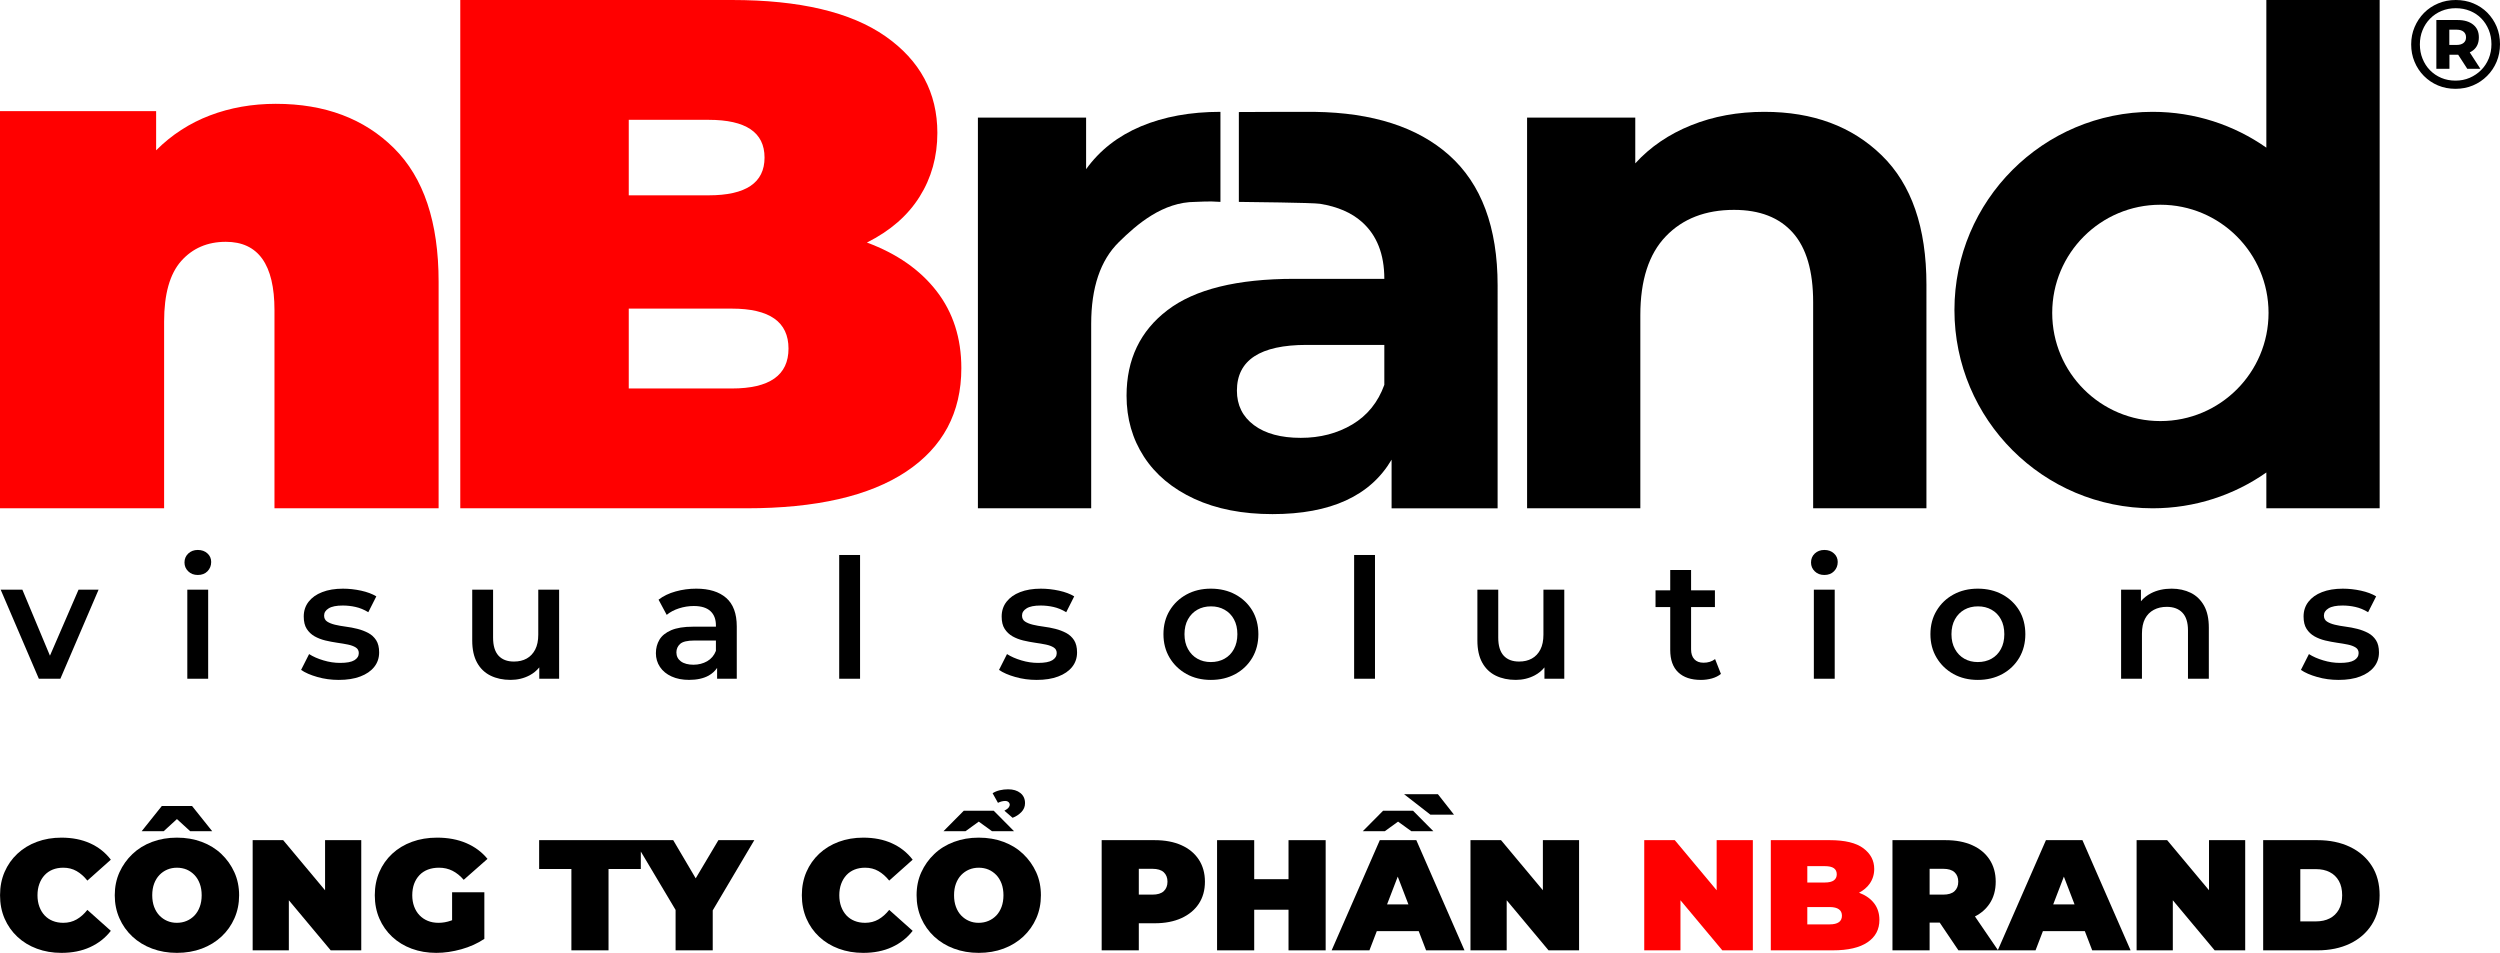 <?xml version="1.0" encoding="UTF-8"?>
<svg id="Layer_2" data-name="Layer 2" xmlns="http://www.w3.org/2000/svg" viewBox="0 0 3366.17 1283">
  <defs>
    <style>
      .cls-1 {
        fill: red;
      }
    </style>
  </defs>
  <g id="Layer_1-2" data-name="Layer 1">
    <g>
      <g>
        <path d="M1950.97,208.74c-42.38-37.63-102.6-57.02-180.61-58.11-2.34-.04-4.71-.04-7.09-.04-5.53,0-89.74,.08-95.2,.27v120.98c10.98,.16,99.91,1.01,109.37,2.57,23.49,3.82,42.26,11.92,56.21,24.31,20.22,17.92,30.3,43.47,30.3,76.73h-121.25c-76.93,0-133.76,14.02-170.6,42.07-36.85,28.01-55.23,66.49-55.23,115.33,0,30.65,7.83,58.04,23.45,82.15,15.66,24.11,38.29,43,67.93,56.71,29.68,13.67,64.7,20.53,105.13,20.53,78.25,0,131.65-24.46,160.36-73.31v65.48h142.75V384.25c0-78.21-21.85-136.72-65.52-175.51Zm-87.02,309.46c-8.49,23.45-22.83,41.21-43.04,53.28-20.22,12.04-43.31,18.07-69.41,18.07h0c-26.72,0-47.75-5.69-63.06-17.1-15.31-11.41-22.98-26.92-22.98-46.43,0-41.09,31.28-61.62,93.87-61.62h104.62v53.79Z"/>
        <path d="M1643.29,271.84v-121.25c-40.39,0-76.07,6.5-107.04,19.51-30.97,13.05-55.58,32.29-73.85,57.73h0v-69.45h-145.68V684.4h152.53v-248.31c0-48.92,12.39-85.57,37.16-110,24.77-24.46,59.52-54.26,103.18-54.26,5.88,0,16.75-1.29,33.69,0Z"/>
        <path d="M3330.1,67.66c5.06-4.01,7.6-9.78,7.6-17.37s-2.53-12.89-7.6-17.1c-5.1-4.13-12.07-6.23-20.99-6.23h-28.63V92.66h17.61v-18.97h11.76l12.27,18.97h17.65l-14.33-22.12c1.67-.78,3.23-1.75,4.67-2.88Zm-12.97-9.89c-2.18,1.79-5.26,2.73-9.23,2.73h-9.97v-20.53h9.97c3.97,0,7.05,.93,9.23,2.73,2.22,1.79,3.31,4.36,3.31,7.6s-1.09,5.69-3.31,7.48Z"/>
        <path d="M2375.84,150.58c-35.83,0-68.75,6-98.7,18.07-30.03,12.07-55.12,29.17-75.29,51.3v-61.58h-145.68V684.4h152.49V424.33c0-46.94,11.41-82.3,34.24-106.06,22.79-23.8,53.44-35.68,91.92-35.68,34.51,0,60.92,10.24,79.19,30.77,18.23,20.53,27.34,51.65,27.34,93.37v277.68h152.53V383.28c0-76.93-20.02-134.93-60.14-174.03-40.08-39.15-92.7-58.66-157.91-58.66Z"/>
        <path d="M3361.69,35.99c-3-7.17-7.21-13.44-12.54-18.89-5.38-5.41-11.69-9.62-18.97-12.62s-15.15-4.48-23.6-4.48-16.36,1.52-23.64,4.6c-7.28,3.04-13.63,7.28-19.05,12.74-5.41,5.53-9.66,11.88-12.7,19.09-3.08,7.24-4.6,15-4.6,23.37s1.48,16.16,4.52,23.37c2.96,7.24,7.17,13.59,12.58,19.05,5.45,5.49,11.76,9.78,18.97,12.81,7.24,3.04,15.07,4.56,23.57,4.56h0c8.45,0,16.32-1.52,23.53-4.56,7.24-3.04,13.59-7.32,19.05-12.81,5.49-5.45,9.74-11.84,12.81-19.12,3.04-7.28,4.56-15.15,4.56-23.64s-1.48-16.28-4.48-23.45Zm-10.67,42.77c-2.45,6-5.84,11.18-10.24,15.58-4.4,4.4-9.54,7.87-15.42,10.44-5.88,2.53-12.27,3.78-19.12,3.78h0c-6.89,0-13.28-1.21-19.16-3.7-5.84-2.49-10.91-5.96-15.23-10.36-4.28-4.36-7.6-9.54-9.97-15.5-2.42-5.92-3.58-12.31-3.58-19.2s1.17-13.28,3.58-19.12c2.38-5.88,5.73-11.06,10.09-15.5,4.28-4.44,9.46-7.91,15.39-10.44,5.92-2.45,12.31-3.7,19.24-3.7s13.4,1.21,19.28,3.66c5.88,2.41,10.95,5.8,15.15,10.13,4.25,4.32,7.56,9.5,10.01,15.42,2.41,5.92,3.62,12.31,3.62,19.2s-1.21,13.32-3.62,19.32Z"/>
        <path d="M3051.56,198.8c-43.31-30.38-96.09-48.22-153.04-48.22-147.39,0-266.93,119.5-266.93,266.89s119.54,266.93,266.93,266.93c56.95,0,109.72-17.84,153.04-48.22v48.22h152.57V0h-152.57V198.8Zm-142.68,368.16c-80.43,0-145.64-65.16-145.64-145.64s65.2-145.64,145.64-145.64,145.64,65.24,145.64,145.64-65.2,145.64-145.64,145.64Z"/>
      </g>
      <g>
        <path class="cls-1" d="M1261.15,392.08c-22.16-28.67-53.44-50.52-93.87-65.52h0c31.32-15.66,54.92-36.19,70.89-61.62,15.97-25.4,23.95-54.1,23.95-86,0-54.1-23.29-97.45-69.88-130.06C1145.62,16.28,1076.68,0,985.42,0h-365.67V684.4h385.26c93.83,0,165.54-16.44,215.09-49.35,49.55-32.95,74.32-79.38,74.32-139.37,0-40.39-11.1-74.94-33.26-103.61Zm-307.01-230.74c50.21,0,75.29,16.94,75.29,50.83s-25.08,50.83-75.29,50.83h-107.54v-101.66h107.54Zm31.28,361.74h-138.82v-107.54h138.82c50.87,0,76.27,17.92,76.27,53.79s-25.4,53.75-76.27,53.75Z"/>
        <path class="cls-1" d="M371.55,139.79h0c-31.94,0-61.58,5.22-88.96,15.66s-51.49,26.06-72.37,46.94v-52.78H0V684.4H220.97v-251.27c0-37.16,7.67-64.39,22.98-81.64,15.31-17.26,35.37-25.9,60.14-25.9,43.66,0,65.48,30.62,65.48,91.92v266.89h221.01V379.34c0-80.16-20.06-140.11-60.14-179.87-40.08-39.77-93.05-59.67-158.88-59.67Z"/>
      </g>
      <g>
        <rect x="1129.96" y="747.27" width="28.08" height="166.63"/>
        <path d="M1435.53,852.24c-4.44-2.3-9.27-4.17-14.49-5.49-5.26-1.32-10.52-2.34-15.85-3-5.3-.7-10.13-1.56-14.49-2.61-4.32-1.05-7.87-2.49-10.56-4.28s-4.01-4.48-4.01-8.06c0-3.9,2.03-7.13,6.15-9.66,4.13-2.57,10.44-3.82,18.97-3.82,5.69,0,11.41,.62,17.18,1.91,5.76,1.29,11.49,3.62,17.22,7.09l10.75-21.34c-5.38-3.31-12.19-5.84-20.41-7.67-8.26-1.79-16.44-2.69-24.5-2.69-10.79,0-20.1,1.56-27.97,4.64-7.87,3.04-13.94,7.4-18.31,13.01-4.32,5.61-6.5,12.23-6.5,19.86,0,6.89,1.32,12.43,4.05,16.63,2.69,4.17,6.19,7.52,10.56,10.01,4.32,2.45,9.15,4.32,14.49,5.61,5.3,1.25,10.59,2.26,15.93,3.04,5.34,.74,10.17,1.56,14.49,2.45,4.32,.9,7.87,2.22,10.56,3.93,2.69,1.71,4.05,4.21,4.05,7.52,0,4.05-1.99,7.24-5.96,9.66-3.97,2.41-10.36,3.58-19.2,3.58-7.48,0-15-1.13-22.47-3.39-7.48-2.22-13.91-5.06-19.32-8.49l-10.75,21.31c5.38,3.74,12.7,6.93,21.89,9.54,9.23,2.65,18.81,3.93,28.86,3.93h0c11.22,0,20.88-1.52,28.94-4.6,8.1-3.04,14.37-7.36,18.77-12.89,4.44-5.57,6.62-12.07,6.62-19.55,0-6.74-1.36-12.19-4.01-16.4-2.73-4.17-6.27-7.44-10.67-9.78Z"/>
        <path d="M724.76,854.62c0,7.91-1.36,14.61-4.13,19.98-2.8,5.38-6.62,9.43-11.45,12.11-4.87,2.73-10.59,4.05-17.22,4.05-8.96,0-15.89-2.65-20.76-7.95-4.83-5.34-7.28-13.36-7.28-24.19v-64.66h-28.08v68.48c0,12,2.18,21.93,6.5,29.76,4.32,7.91,10.44,13.71,18.19,17.53,7.79,3.82,16.79,5.73,26.95,5.73h0s.04,0,.04,0c9.27,0,17.76-2.03,25.59-6.15,5.15-2.74,9.49-6.31,13.01-10.67v15.27h26.72v-119.93h-28.08v60.65Z"/>
        <path d="M977.78,805.07c-9.5-8.3-22.94-12.46-40.31-12.46-9.58,0-18.85,1.25-27.73,3.74-8.92,2.45-16.59,6.15-23.02,11.1l10.98,20.45c4.52-3.74,10.01-6.66,16.52-8.76,6.5-2.1,13.17-3.16,19.9-3.16,10.01,0,17.49,2.3,22.44,6.86,4.95,4.56,7.4,10.98,7.4,19.2v1.79h-30.97c-12.15,0-21.89,1.6-29.21,4.71-7.32,3.16-12.62,7.4-15.85,12.81-3.19,5.38-4.79,11.45-4.79,18.19s1.83,13.05,5.49,18.5c3.66,5.49,8.88,9.78,15.62,12.81,6.7,3.08,14.57,4.6,23.57,4.6,10.63,0,19.44-1.95,26.41-5.8,4.79-2.73,8.57-6.15,11.33-10.32v14.57h26.49v-70.31c0-17.37-4.75-30.19-14.26-38.52Zm-13.83,71.32c-2.38,6.15-6.31,10.79-11.76,13.94-5.49,3.12-11.65,4.71-18.54,4.71s-12.81-1.52-16.87-4.52c-4.01-3-6.04-7.01-6.04-12.11,0-4.48,1.64-8.3,4.95-11.33,3.31-3.08,9.7-4.64,19.28-4.64h28.98v13.94Z"/>
        <rect x="252.21" y="793.97" width="28.08" height="119.93"/>
        <polygon points="67.26 882.87 30.11 793.97 .9 793.97 52.31 913.9 81.29 913.9 132.74 793.97 105.75 793.97 67.26 882.87"/>
        <path d="M279.28,745.13c-3.35-3.08-7.67-4.64-12.93-4.64s-9.54,1.64-12.89,4.83c-3.35,3.23-5.06,7.24-5.06,12.04s1.71,8.61,5.06,11.92c3.35,3.31,7.67,4.91,12.89,4.91h0c5.41,0,9.78-1.67,13.05-5.02,3.27-3.39,4.95-7.52,4.95-12.5,0-4.6-1.67-8.49-5.06-11.53Z"/>
        <path d="M495.8,852.24c-4.4-2.3-9.23-4.17-14.49-5.49-5.26-1.32-10.52-2.34-15.85-3-5.3-.7-10.13-1.56-14.49-2.61-4.32-1.05-7.87-2.49-10.56-4.28s-4.01-4.48-4.01-8.06c0-3.9,2.03-7.13,6.15-9.66,4.13-2.57,10.44-3.82,18.97-3.82,5.73,0,11.45,.62,17.22,1.91s11.49,3.62,17.18,7.09l10.79-21.34c-5.41-3.31-12.23-5.84-20.45-7.67-8.26-1.79-16.4-2.69-24.5-2.69-10.79,0-20.1,1.56-27.93,4.64-7.91,3.04-13.98,7.4-18.35,13.01-4.32,5.61-6.5,12.23-6.5,19.86,0,6.89,1.36,12.43,4.05,16.63,2.69,4.17,6.19,7.52,10.56,10.01,4.36,2.45,9.19,4.32,14.49,5.61,5.3,1.25,10.63,2.26,15.93,3.04,5.3,.74,10.13,1.56,14.49,2.45,4.36,.9,7.87,2.22,10.56,3.93,2.69,1.71,4.05,4.21,4.05,7.52,0,4.05-1.99,7.24-5.96,9.66-3.97,2.41-10.36,3.58-19.2,3.58-7.48,0-14.96-1.13-22.44-3.39-7.52-2.22-13.94-5.06-19.32-8.49l-10.79,21.31c5.38,3.74,12.7,6.93,21.89,9.54,9.19,2.65,18.81,3.93,28.86,3.93h0c11.22,0,20.88-1.52,28.98-4.6,8.1-3.04,14.33-7.36,18.74-12.89,4.44-5.57,6.62-12.07,6.62-19.55,0-6.74-1.32-12.19-4.01-16.4-2.69-4.17-6.27-7.44-10.67-9.78Z"/>
        <path d="M3199.18,862.02c-2.73-4.17-6.27-7.44-10.67-9.78-4.44-2.3-9.27-4.17-14.49-5.49-5.26-1.32-10.52-2.34-15.81-3-5.34-.7-10.17-1.56-14.53-2.61-4.32-1.05-7.83-2.49-10.56-4.28-2.69-1.79-4.05-4.48-4.05-8.06,0-3.9,2.06-7.13,6.19-9.66,4.13-2.57,10.44-3.82,19.01-3.82,5.69,0,11.41,.62,17.18,1.91s11.49,3.62,17.14,7.09l10.83-21.34c-5.41-3.31-12.23-5.84-20.45-7.67-8.26-1.79-16.4-2.69-24.5-2.69-10.79,0-20.1,1.56-27.97,4.64-7.87,3.04-13.94,7.4-18.31,13.01-4.32,5.61-6.5,12.23-6.5,19.86,0,6.89,1.36,12.43,4.05,16.63,2.69,4.17,6.19,7.52,10.56,10.01,4.36,2.45,9.15,4.32,14.49,5.61,5.3,1.25,10.63,2.26,15.93,3.04,5.34,.74,10.17,1.56,14.49,2.45,4.36,.9,7.87,2.22,10.56,3.93,2.73,1.71,4.05,4.21,4.05,7.52,0,4.05-1.99,7.24-5.96,9.66-3.97,2.41-10.36,3.58-19.2,3.58-7.48,0-14.96-1.13-22.44-3.39-7.48-2.22-13.94-5.06-19.32-8.49l-10.79,21.31c5.38,3.74,12.7,6.93,21.89,9.54,9.19,2.65,18.85,3.93,28.86,3.93h0c11.26,0,20.92-1.52,28.98-4.6,8.1-3.04,14.33-7.36,18.74-12.89,4.44-5.57,6.62-12.07,6.62-19.55,0-6.74-1.32-12.19-4.01-16.4Z"/>
        <path d="M2469.32,745.13c-3.35-3.08-7.67-4.64-12.89-4.64s-9.54,1.64-12.93,4.83c-3.35,3.23-5.02,7.24-5.02,12.04s1.67,8.61,5.02,11.92c3.39,3.31,7.67,4.91,12.93,4.91h0c5.38,0,9.74-1.67,13.01-5.02,3.31-3.39,4.99-7.52,4.99-12.5,0-4.6-1.71-8.49-5.1-11.53Z"/>
        <polygon points="2442.29 913.9 2442.29 913.9 2470.38 913.9 2470.38 793.97 2442.29 793.97 2442.29 913.9"/>
        <path d="M2696.17,800.48c-9.62-5.22-20.68-7.87-33.11-7.87s-23.21,2.65-32.8,7.87c-9.58,5.26-17.14,12.46-22.67,21.7-5.57,9.19-8.34,19.79-8.34,31.74s2.77,22.4,8.34,31.71c5.53,9.27,13.09,16.55,22.67,21.89,9.58,5.3,20.53,7.95,32.8,7.95s23.45-2.65,33.11-7.95c9.66-5.3,17.22-12.62,22.71-21.89,5.45-9.31,8.18-19.86,8.18-31.71s-2.73-22.75-8.18-31.86c-5.49-9.11-13.05-16.32-22.71-21.58Zm-2.03,73.46c-3.04,5.69-7.28,10.01-12.66,13.01-5.41,3-11.53,4.48-18.42,4.48s-12.78-1.48-18.11-4.48c-5.3-3-9.54-7.32-12.66-13.01-3.16-5.69-4.71-12.35-4.71-20.02s1.56-14.49,4.71-20.1c3.12-5.61,7.36-9.89,12.66-12.89,5.34-3,11.45-4.48,18.35-4.48s12.78,1.48,18.19,4.48c5.38,3,9.62,7.28,12.66,12.89,3.08,5.61,4.6,12.35,4.6,20.1s-1.52,14.33-4.6,20.02Z"/>
        <path d="M1663.47,800.48c-9.66-5.22-20.68-7.87-33.11-7.87s-23.21,2.65-32.8,7.87c-9.58,5.26-17.14,12.46-22.71,21.7-5.53,9.19-8.3,19.79-8.3,31.74s2.77,22.4,8.3,31.71c5.57,9.27,13.13,16.55,22.71,21.89,9.58,5.3,20.49,7.95,32.8,7.95h0c12.43,0,23.45-2.65,33.11-7.95,9.66-5.3,17.22-12.62,22.71-21.89,5.45-9.31,8.18-19.86,8.18-31.71s-2.73-22.75-8.18-31.86c-5.49-9.11-13.05-16.32-22.71-21.58Zm-2.03,73.46c-3.04,5.69-7.28,10.01-12.7,13.01-5.38,3-11.49,4.48-18.38,4.48s-12.78-1.48-18.07-4.48c-5.34-3-9.54-7.32-12.7-13.01s-4.71-12.35-4.71-20.02,1.56-14.49,4.71-20.1,7.36-9.89,12.7-12.89c5.3-3,11.37-4.48,18.31-4.48s12.78,1.48,18.15,4.48c5.41,3,9.66,7.28,12.7,12.89,3.08,5.61,4.64,12.35,4.64,20.1s-1.56,14.33-4.64,20.02Z"/>
        <path d="M2949.78,798.22c-7.6-3.7-16.16-5.61-25.75-5.61h0c-10.48,0-19.71,2.06-27.73,6.19-5.39,2.76-9.92,6.36-13.59,10.75v-15.58h-26.72v119.93h28.08v-60.65c0-8.06,1.36-14.76,4.13-20.1,2.8-5.34,6.74-9.31,11.8-12,5.1-2.73,10.95-4.05,17.53-4.05,9,0,15.97,2.61,20.99,7.83,5.02,5.26,7.52,13.2,7.52,23.84v65.13h28.08v-68.71c0-12.15-2.14-22.05-6.5-29.8-4.36-7.67-10.28-13.44-17.84-17.18Z"/>
        <rect x="1823.29" y="747.27" width="28.08" height="166.63"/>
        <path d="M2293.62,892.32c-5.26,0-9.35-1.56-12.27-4.71-2.92-3.12-4.36-7.56-4.36-13.24v-57.02h32.1v-22.47h-32.1v-27.38h-28.08v27.38h-19.79v22.47h19.79v57.73c0,13.32,3.58,23.37,10.79,30.19,7.17,6.82,17.37,10.21,30.54,10.21h0c5.06,0,10.01-.66,14.84-1.99,4.75-1.36,8.8-3.39,12.11-6.08l-7.87-19.98c-4.21,3.27-9.43,4.91-15.7,4.91Z"/>
        <path d="M2078.18,854.62c0,7.91-1.36,14.61-4.13,19.98-2.77,5.38-6.58,9.43-11.45,12.11-4.87,2.73-10.59,4.05-17.18,4.05-9,0-15.93-2.65-20.8-7.95-4.83-5.34-7.28-13.36-7.28-24.19v-64.66h-28.08v68.48c0,12,2.18,21.93,6.5,29.76,4.36,7.91,10.44,13.71,18.19,17.53,7.83,3.82,16.79,5.73,26.99,5.73h0c9.27,0,17.8-2.03,25.59-6.15,5.17-2.74,9.5-6.3,13.01-10.66v15.25h26.72v-119.93h-28.08v60.65Z"/>
      </g>
      <g>
        <polygon points="2974.36 1198.7 2918 1131.25 2876.87 1131.25 2876.87 1279.61 2925.63 1279.61 2925.63 1212.16 2981.99 1279.61 3023.09 1279.61 3023.09 1131.25 2974.36 1131.25 2974.36 1198.7"/>
        <path d="M3193.5,1165.8c-7.05-11.02-16.87-19.55-29.45-25.55-12.58-6-27.15-9-43.66-9h-73.11v148.36h73.11c16.52,0,31.08-3,43.66-9,12.58-6.04,22.4-14.57,29.45-25.67,7.09-11.1,10.59-24.27,10.59-39.54s-3.51-28.59-10.59-39.61Zm-44.29,58.82c-2.96,5.3-7.05,9.27-12.31,11.96-5.22,2.69-11.41,4.05-18.62,4.05h-20.99v-70.38h20.99c7.21,0,13.4,1.36,18.62,4.05,5.26,2.65,9.35,6.62,12.31,11.84,2.96,5.22,4.44,11.65,4.44,19.28s-1.48,13.91-4.44,19.2Z"/>
        <path d="M2754.79,1131.25l-64.7,147.97-30.89-45.26c8.34-4.25,14.88-9.97,19.71-17.22,5.49-8.26,8.26-18.11,8.26-29.56s-2.77-21.35-8.26-29.76-13.32-14.88-23.41-19.4c-10.13-4.52-22.08-6.78-35.95-6.78h-71.4v148.36h50.01v-37.31h13.63l25.16,37.31h0s52.97,0,52.97,0h50.87l9.93-25.86h56.44l9.93,25.86h51.69l-64.85-148.36h-49.16Zm-123.05,68.67c-3.31,3.12-8.41,4.67-15.35,4.67h-18.23v-34.78h18.23c6.93,0,12.04,1.56,15.35,4.67,3.35,3.12,4.99,7.36,4.99,12.7s-1.64,9.62-4.99,12.74Zm147.21-19.56l14.35,37.36h-28.71l14.35-37.36Z"/>
      </g>
      <g>
        <polygon points="238.24 1102.85 256.06 1119.17 285.7 1119.17 258.59 1085.25 217.89 1085.25 190.78 1119.17 220.42 1119.17 238.24 1102.85"/>
        <path d="M60.1,1178.3c3.04-3.27,6.7-5.73,10.91-7.44,4.25-1.67,9-2.53,14.22-2.53,6.62,0,12.62,1.52,17.92,4.56s10.13,7.32,14.49,12.81l31.59-28.16c-7.32-9.62-16.63-16.98-27.85-22.05-11.26-5.1-24.15-7.63-38.68-7.63-11.88,0-22.86,1.87-32.95,5.61-10.13,3.74-18.89,9.08-26.29,16.01-7.44,6.93-13.17,15.11-17.29,24.58-4.09,9.46-6.12,19.94-6.12,31.36s2.03,21.93,6.12,31.39c4.13,9.47,9.85,17.64,17.29,24.58,7.4,6.93,16.16,12.27,26.29,16.01,10.09,3.74,21.07,5.61,32.95,5.61,14.53,0,27.42-2.57,38.68-7.75,11.22-5.14,20.53-12.46,27.85-21.93l-31.59-28.2c-4.36,5.53-9.19,9.82-14.49,12.85s-11.3,4.56-17.92,4.56c-5.22,0-9.97-.86-14.22-2.57-4.21-1.67-7.87-4.17-10.91-7.4-3.04-3.27-5.41-7.17-7.09-11.76-1.71-4.6-2.53-9.74-2.53-15.39s.82-10.75,2.53-15.35c1.67-4.6,4.05-8.53,7.09-11.76Z"/>
        <polygon points="1317.86 1106.28 1335.66 1119.17 1365.34 1119.17 1338 1091.6 1297.72 1091.6 1270.38 1119.17 1300.06 1119.17 1317.86 1106.28"/>
        <path d="M298.13,1149.91c-7.44-7.09-16.24-12.5-26.41-16.32-10.17-3.82-21.35-5.73-33.5-5.73s-23.14,1.91-33.38,5.73c-10.24,3.82-19.05,9.23-26.49,16.32-7.4,7.05-13.24,15.27-17.49,24.58-4.21,9.31-6.35,19.63-6.35,30.93s2.1,21.5,6.27,30.97c4.17,9.47,9.97,17.68,17.49,24.69,7.48,6.97,16.32,12.39,26.56,16.2,10.24,3.82,21.38,5.73,33.38,5.73s23.33-1.91,33.5-5.73c10.17-3.82,19.01-9.23,26.49-16.2,7.52-7.01,13.32-15.23,17.49-24.69,4.17-9.47,6.27-19.79,6.27-30.97s-2.14-21.62-6.39-30.93c-4.21-9.31-10.05-17.53-17.45-24.58Zm-29.17,71.09c-1.67,4.6-4.05,8.49-7.09,11.69-3.04,3.16-6.58,5.61-10.59,7.28-4.01,1.71-8.45,2.57-13.24,2.57h0c-4.67,0-8.96-.86-12.93-2.57-3.93-1.67-7.44-4.13-10.48-7.28-3.04-3.19-5.41-7.09-7.13-11.69-1.67-4.6-2.53-9.78-2.53-15.58s.86-10.98,2.53-15.58c1.71-4.56,4.09-8.45,7.13-11.65,3.04-3.15,6.54-5.61,10.59-7.32,4.01-1.67,8.37-2.53,13.01-2.53s9.19,.86,13.17,2.53c3.93,1.71,7.44,4.17,10.48,7.32,3.04,3.19,5.41,7.09,7.09,11.65,1.71,4.6,2.57,9.82,2.57,15.58s-.86,10.98-2.57,15.58Z"/>
        <polygon points="1957.71 1096.89 1936.09 1069.35 1890.52 1069.35 1925.92 1096.89 1957.71 1096.89"/>
        <polygon points="1882.45 1106.28 1900.25 1119.17 1929.93 1119.17 1902.59 1091.6 1862.32 1091.6 1834.97 1119.17 1864.65 1119.17 1882.45 1106.28"/>
        <path d="M1353.46,1078.47c1.83,0,3.31,.51,4.44,1.48,1.13,1.01,1.71,2.26,1.71,3.82,0,.97-.51,2.14-1.48,3.51-1.01,1.32-2.92,2.8-5.73,4.32l11.02,9.54c4.52-1.67,8.41-4.25,11.76-7.63,3.31-3.39,4.99-7.4,4.99-12.07,0-5.76-2.1-10.32-6.27-13.67-4.17-3.31-9.66-4.99-16.44-4.99-3.93,0-7.71,.43-11.33,1.29-3.58,.86-6.82,2.18-9.62,4.01l7.21,12.93c3.39-1.67,6.62-2.53,9.74-2.53Z"/>
        <path d="M1377.73,1149.91c-7.4-7.09-16.2-12.5-26.37-16.32-10.21-3.82-21.34-5.73-33.5-5.73s-23.14,1.91-33.38,5.73c-10.24,3.82-19.09,9.23-26.49,16.32-7.44,7.05-13.24,15.27-17.49,24.58-4.25,9.31-6.35,19.63-6.35,30.93s2.06,21.5,6.23,30.97,10.01,17.68,17.49,24.69c7.48,6.97,16.36,12.39,26.6,16.2,10.24,3.82,21.34,5.73,33.38,5.73s23.29-1.91,33.5-5.73c10.17-3.82,18.97-9.23,26.49-16.2,7.48-7.01,13.32-15.23,17.49-24.69,4.17-9.47,6.23-19.79,6.23-30.97s-2.1-21.62-6.35-30.93c-4.25-9.31-10.09-17.53-17.49-24.58Zm-29.14,71.09c-1.71,4.6-4.05,8.49-7.09,11.69-3.08,3.16-6.58,5.61-10.63,7.28-4.01,1.71-8.41,2.57-13.24,2.57s-8.96-.86-12.93-2.57c-3.93-1.67-7.44-4.13-10.48-7.28-3.04-3.19-5.41-7.09-7.09-11.69-1.71-4.6-2.53-9.78-2.53-15.58s.82-10.98,2.53-15.58c1.67-4.56,4.05-8.45,7.09-11.65,3.04-3.15,6.58-5.61,10.59-7.32,4.05-1.67,8.37-2.53,13.05-2.53s9.19,.86,13.13,2.53c3.97,1.71,7.44,4.17,10.52,7.32,3.04,3.19,5.38,7.09,7.09,11.65,1.67,4.6,2.53,9.82,2.53,15.58s-.86,10.98-2.53,15.58Z"/>
        <polygon points="2077.44 1131.25 2077.44 1198.7 2021.08 1131.25 1979.95 1131.25 1979.95 1279.61 1979.95 1279.61 2028.71 1279.61 2028.71 1212.16 2085.07 1279.61 2126.17 1279.61 2126.17 1131.25 2077.44 1131.25"/>
        <polygon points="437.69 1198.74 381.29 1131.25 340.2 1131.25 340.2 1279.61 388.92 1279.61 388.92 1212.16 445.29 1279.61 486.42 1279.61 486.42 1131.25 437.69 1131.25 437.69 1198.74"/>
        <polygon points="1734.95 1183.79 1688.75 1183.79 1688.75 1131.25 1638.74 1131.25 1638.74 1279.61 1688.75 1279.61 1688.75 1224.92 1734.95 1224.92 1734.95 1279.61 1784.96 1279.61 1784.96 1131.25 1734.95 1131.25 1734.95 1183.79"/>
        <path d="M1590.71,1138.03c-10.09-4.52-22.05-6.78-35.91-6.78h-71.44v148.36h50.01v-36.46h21.42c13.87,0,25.82-2.3,35.91-6.89,10.13-4.6,17.92-11.06,23.45-19.4,5.49-8.34,8.26-18.23,8.26-29.68s-2.77-21.35-8.26-29.76c-5.53-8.41-13.32-14.88-23.45-19.4Zm-23.72,61.89c-3.31,3.12-8.45,4.67-15.39,4.67h-18.23v-34.78h18.23c6.93,0,12.07,1.56,15.39,4.67,3.31,3.12,4.99,7.36,4.99,12.7s-1.67,9.62-4.99,12.74Z"/>
        <path d="M1857.87,1131.25l-64.85,148.36h50.87l9.93-25.86h56.44l9.93,25.86h51.69l-64.85-148.36h-49.16Zm24.16,49.09l14.36,37.38h-28.75l14.38-37.38Z"/>
        <path d="M564.83,1178.3c3.12-3.27,6.89-5.73,11.33-7.44,4.48-1.67,9.47-2.53,14.96-2.53,6.62,0,12.7,1.4,18.11,4.13,5.45,2.77,10.52,6.82,15.15,12.19l32.02-28.2c-7.48-9.15-16.98-16.24-28.51-21.19-11.53-4.95-24.62-7.4-39.3-7.4-12.31,0-23.57,1.87-33.81,5.61s-19.12,9.08-26.6,16.01-13.28,15.11-17.37,24.58c-4.09,9.46-6.15,19.94-6.15,31.36s2.06,21.93,6.15,31.39c4.09,9.47,9.85,17.64,17.26,24.58,7.44,6.93,16.2,12.27,26.29,16.01,10.09,3.74,21.15,5.61,33.15,5.61h0c10.91,0,22.12-1.64,33.73-4.87,11.57-3.27,21.89-7.91,30.93-13.98v-62.75h-43.43v37.63c-.58,.23-1.17,.43-1.71,.62-5.38,1.91-10.87,2.88-16.52,2.88s-10.21-.9-14.53-2.65c-4.32-1.79-8.02-4.28-11.14-7.56-3.12-3.23-5.49-7.17-7.21-11.76-1.67-4.56-2.53-9.62-2.53-15.15s.86-10.95,2.53-15.46c1.71-4.52,4.09-8.41,7.21-11.65Z"/>
        <polygon points="967.3 1131.25 936.74 1182.64 906.46 1131.25 862.84 1131.25 853.72 1131.25 725.93 1131.25 725.93 1170.04 769.36 1170.04 769.36 1279.61 819.37 1279.61 819.37 1170.04 862.84 1170.04 862.84 1146.56 909.66 1225.2 909.66 1279.61 959.67 1279.61 959.67 1225.81 1015.64 1131.25 967.3 1131.25"/>
        <path d="M1139.7,1178.3c3.08-3.27,6.7-5.73,10.95-7.44,4.25-1.67,8.96-2.53,14.18-2.53,6.66,0,12.62,1.52,17.92,4.56,5.3,3.04,10.13,7.32,14.53,12.81l31.59-28.16c-7.36-9.62-16.67-16.98-27.89-22.05-11.22-5.1-24.11-7.63-38.68-7.63-11.88,0-22.86,1.87-32.95,5.61s-18.85,9.08-26.29,16.01c-7.4,6.93-13.17,15.11-17.26,24.58-4.09,9.46-6.15,19.94-6.15,31.36s2.06,21.93,6.15,31.39c4.09,9.47,9.85,17.64,17.26,24.58,7.44,6.93,16.2,12.27,26.29,16.01,10.09,3.74,21.07,5.61,32.95,5.61,14.57,0,27.46-2.57,38.68-7.75,11.22-5.14,20.53-12.46,27.89-21.93l-31.59-28.2c-4.4,5.53-9.23,9.82-14.53,12.85-5.3,3.04-11.26,4.56-17.92,4.56-5.22,0-9.93-.86-14.18-2.57-4.25-1.67-7.87-4.17-10.95-7.4-3-3.27-5.38-7.17-7.09-11.76-1.67-4.6-2.53-9.74-2.53-15.39s.86-10.75,2.53-15.35c1.71-4.6,4.09-8.53,7.09-11.76Z"/>
      </g>
      <g>
        <polygon class="cls-1" points="2311.42 1198.7 2255.06 1131.25 2213.92 1131.25 2213.92 1279.61 2262.69 1279.61 2262.69 1212.16 2319.05 1279.61 2360.15 1279.61 2360.15 1131.25 2311.42 1131.25 2311.42 1198.7"/>
        <path class="cls-1" d="M2523.66,1216.55c-4.6-6.15-11.06-10.83-19.48-14.1-.36-.14-.74-.26-1.1-.39,6.02-3.16,10.77-7.16,14.23-12,4.17-5.88,6.27-12.54,6.27-20.02,0-11.33-4.87-20.6-14.65-27.89-9.74-7.28-24.85-10.91-45.34-10.91h-79.26v148.36h83.51c20.49,0,36.07-3.62,46.7-10.83,10.67-7.21,16.01-17.22,16.01-30.07,0-8.65-2.3-16.01-6.89-22.16Zm-66.84-50.32c5.65,0,9.78,.9,12.39,2.73,2.61,1.87,3.93,4.6,3.93,8.3,0,3.51-1.32,6.23-3.93,8.14-2.61,1.91-6.74,2.88-12.39,2.88h-23.33v-22.05h23.33Zm19.16,75.45c-2.77,1.99-6.89,2.96-12.39,2.96h-30.11v-23.33h30.11c5.49,0,9.62,1.01,12.39,3,2.77,1.95,4.13,4.87,4.13,8.69s-1.36,6.7-4.13,8.69Z"/>
      </g>
    </g>
  </g>
</svg>